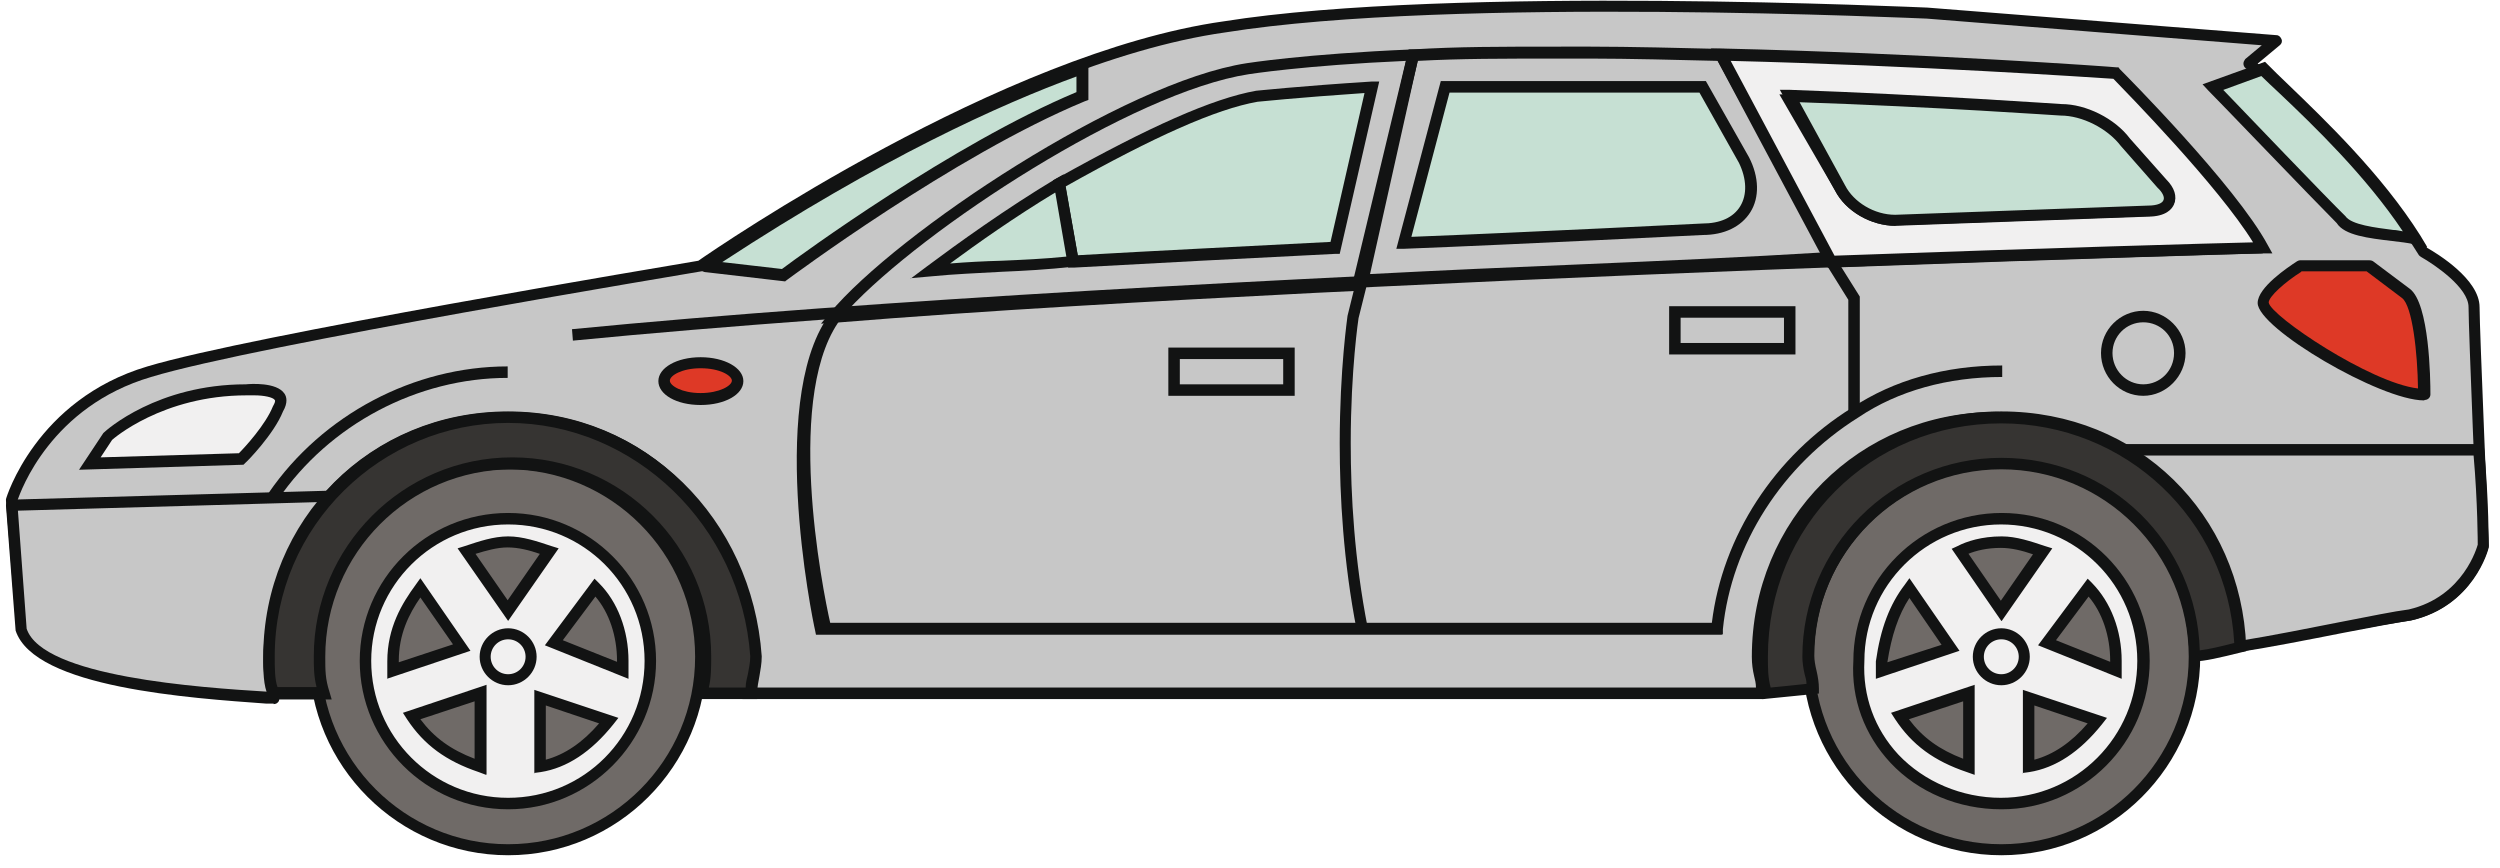 <svg width="167" height="58" viewBox="0 0 167 58" fill="none" xmlns="http://www.w3.org/2000/svg">
<g clip-path="url(#clip0_24_740)">
<path d="M165.298 20.548C165.298 18.706 161.922 16.865 161.922 16.865C157.932 10.42 150.26 4.282 150.26 4.282L152.101 2.747L128.776 0.906C128.776 0.906 97.165 -0.629 81.82 1.826C66.475 3.975 46.833 17.785 46.833 17.785C46.833 17.785 17.063 22.696 10.005 24.844C2.639 26.992 0.798 33.438 0.798 33.438L1.411 41.724C2.639 45.407 13.688 46.328 18.291 46.328C18.291 45.407 17.984 44.793 17.984 43.872C17.984 34.972 25.043 27.913 33.943 27.913C42.843 27.913 49.902 34.972 49.902 43.872C49.902 44.793 49.902 45.714 49.595 46.328H117.728C117.728 45.407 117.421 44.793 117.421 43.872C117.421 34.972 124.48 27.913 133.38 27.913C142.28 27.913 149.032 34.665 149.339 43.258C153.635 42.338 158.853 41.417 161.001 41.11C164.991 40.189 165.912 36.507 165.912 36.507C165.912 36.507 165.298 22.082 165.298 20.548Z" fill="#C7C7C7"/>
<path d="M117.728 46.696H49.595C49.595 46.696 49.35 46.635 49.258 46.512C49.196 46.389 49.196 46.267 49.258 46.144C49.534 45.622 49.534 44.732 49.534 43.873C49.534 35.126 42.69 28.282 33.974 28.282C25.258 28.282 18.383 35.126 18.383 43.873C18.383 44.302 18.445 44.64 18.537 45.039C18.629 45.438 18.69 45.837 18.69 46.328C18.69 46.543 18.506 46.696 18.322 46.696C18.168 46.696 2.67 46.635 1.074 41.816L0.399 33.469C0.399 33.469 0.399 33.377 0.399 33.346C0.399 33.285 2.393 26.686 9.851 24.476C16.665 22.42 44.869 17.725 46.649 17.418C47.969 16.497 66.935 3.515 81.728 1.428C96.92 -0.997 128.439 0.507 128.746 0.507L152.07 2.349C152.224 2.349 152.347 2.471 152.408 2.625C152.469 2.778 152.408 2.932 152.285 3.024L150.812 4.251C152.377 5.571 158.638 10.942 162.137 16.558C162.781 16.927 165.635 18.645 165.635 20.517C165.635 22.021 166.249 36.323 166.249 36.446C166.249 36.476 166.249 36.507 166.249 36.568C166.219 36.722 165.236 40.497 161.063 41.448C158.976 41.755 153.758 42.676 149.4 43.596C149.278 43.596 149.185 43.596 149.093 43.535C149.001 43.474 148.94 43.351 148.94 43.259C148.633 34.85 141.789 28.282 133.349 28.282C124.909 28.282 117.789 35.126 117.789 43.873C117.789 44.302 117.851 44.64 117.943 45.039C118.035 45.438 118.096 45.837 118.096 46.328C118.096 46.543 117.912 46.696 117.728 46.696ZM50.117 45.929H117.298C117.298 45.653 117.237 45.407 117.175 45.162C117.083 44.763 117.022 44.364 117.022 43.873C117.022 34.696 124.203 27.515 133.349 27.515C142.495 27.515 149.124 34.175 149.676 42.768C153.973 41.847 158.914 40.988 160.94 40.712C164.377 39.914 165.39 36.875 165.513 36.446C165.451 35.279 164.899 22.021 164.899 20.517C164.899 19.198 162.597 17.663 161.738 17.172C161.676 17.141 161.615 17.08 161.584 17.049C157.687 10.727 150.075 4.62 150.014 4.558C149.922 4.497 149.861 4.374 149.861 4.251C149.861 4.129 149.922 4.037 149.983 3.945L151.088 3.024L128.715 1.244C128.408 1.244 96.981 -0.26 81.851 2.165C66.782 4.282 47.232 17.909 47.017 18.062C46.956 18.093 46.925 18.123 46.864 18.123C46.557 18.185 17.033 23.065 10.097 25.182C3.406 27.146 1.381 32.794 1.166 33.438L1.78 41.663C2.792 44.671 12.03 45.868 17.861 45.898C17.861 45.622 17.8 45.377 17.739 45.131C17.647 44.732 17.585 44.333 17.585 43.842C17.585 34.666 24.767 27.484 33.943 27.484C43.12 27.484 50.27 34.666 50.27 43.842C50.27 44.548 50.27 45.285 50.117 45.898V45.929Z" fill="#121313"/>
<path d="M33.943 56.762C41.062 56.762 46.833 50.991 46.833 43.872C46.833 36.753 41.062 30.982 33.943 30.982C26.824 30.982 21.053 36.753 21.053 43.872C21.053 50.991 26.824 56.762 33.943 56.762Z" fill="#6F6A67"/>
<path d="M33.943 57.13C26.639 57.13 20.654 51.176 20.654 43.841C20.654 36.506 26.608 30.552 33.943 30.552C41.278 30.552 47.201 36.506 47.201 43.841C47.201 51.176 41.248 57.13 33.943 57.13ZM33.943 31.35C27.038 31.35 21.422 36.967 21.422 43.872C21.422 50.777 27.038 56.394 33.943 56.394C40.849 56.394 46.434 50.777 46.434 43.872C46.434 36.967 40.818 31.35 33.943 31.35Z" fill="#121313"/>
<path d="M133.687 56.762C140.806 56.762 146.577 50.991 146.577 43.872C146.577 36.753 140.806 30.982 133.687 30.982C126.568 30.982 120.797 36.753 120.797 43.872C120.797 50.991 126.568 56.762 133.687 56.762Z" fill="#6F6A67"/>
<path d="M133.687 57.13C126.382 57.13 120.398 51.176 120.398 43.841C120.398 36.506 126.352 30.552 133.687 30.552C141.022 30.552 146.976 36.506 146.976 43.841C146.976 51.176 141.022 57.13 133.687 57.13ZM133.687 31.35C126.781 31.35 121.165 36.967 121.165 43.872C121.165 50.777 126.781 56.394 133.687 56.394C140.592 56.394 146.208 50.777 146.208 43.872C146.208 36.967 140.592 31.35 133.687 31.35Z" fill="#121313"/>
<path d="M18.291 46.634C18.291 45.714 17.984 45.1 17.984 44.179C17.984 39.883 19.826 35.893 22.588 33.131L0.798 33.744L1.411 42.031C2.639 45.714 13.688 46.328 18.291 46.634Z" fill="#C7C7C7"/>
<path d="M18.291 47.002H17.8C12.767 46.634 2.301 45.959 1.043 42.123L0.399 33.775C0.399 33.775 0.399 33.56 0.491 33.499C0.583 33.437 0.675 33.376 0.767 33.376L22.557 32.762C22.557 32.762 22.864 32.854 22.925 33.008C22.987 33.161 22.925 33.315 22.833 33.437C19.979 36.292 18.352 40.22 18.352 44.21C18.352 44.639 18.414 44.977 18.506 45.376C18.598 45.775 18.659 46.174 18.659 46.665C18.659 46.757 18.629 46.88 18.537 46.941C18.475 47.002 18.383 47.033 18.26 47.033L18.291 47.002ZM1.197 34.113L1.78 42C2.854 45.222 13.35 45.928 17.861 46.205C17.861 45.959 17.8 45.714 17.739 45.468C17.646 45.069 17.585 44.67 17.585 44.179C17.585 40.281 19.058 36.476 21.667 33.529L1.197 34.113Z" fill="#121313"/>
<path d="M141.052 30.061H165.605C165.912 33.437 165.912 36.506 165.912 36.506C165.912 36.506 164.991 40.189 161.001 41.11C158.853 41.417 153.329 42.644 149.339 43.258C149.339 37.427 145.963 32.517 141.052 30.061Z" fill="#C7C7C7"/>
<path d="M149.308 43.627C149.308 43.627 149.124 43.596 149.063 43.534C148.971 43.473 148.94 43.35 148.94 43.258C148.94 37.826 145.84 32.885 140.868 30.399C140.715 30.307 140.623 30.153 140.654 29.969C140.684 29.785 140.838 29.662 141.022 29.662H165.574C165.758 29.662 165.942 29.816 165.942 30C166.249 33.345 166.249 36.445 166.249 36.476C166.188 36.721 165.206 40.496 161.032 41.447C160.05 41.601 158.423 41.908 156.52 42.276C154.188 42.736 151.549 43.258 149.339 43.596C149.339 43.596 149.308 43.596 149.278 43.596L149.308 43.627ZM142.495 30.43C146.853 33.13 149.523 37.734 149.676 42.798C151.763 42.46 154.219 41.969 156.398 41.539C158.3 41.171 159.927 40.834 160.909 40.711C164.592 39.852 165.482 36.476 165.513 36.383C165.513 36.383 165.513 33.56 165.236 30.43H142.495Z" fill="#121313"/>
<path d="M6.015 30.982L7.243 29.141C7.243 29.141 10.618 26.072 16.45 26.072C16.45 26.072 19.519 25.765 18.598 27.299C17.984 28.834 16.143 30.675 16.143 30.675L6.015 30.982Z" fill="#F1F0F0"/>
<path d="M5.278 31.381L6.905 28.926C7.12 28.711 10.526 25.673 16.419 25.673C16.726 25.642 18.475 25.519 18.997 26.287C19.15 26.501 19.242 26.9 18.905 27.483C18.291 29.018 16.48 30.859 16.388 30.921L16.265 31.044L5.248 31.381H5.278ZM17.002 26.409C16.818 26.409 16.634 26.409 16.48 26.409C10.833 26.409 7.519 29.356 7.488 29.386L6.721 30.552L15.959 30.276C16.358 29.877 17.739 28.373 18.23 27.146C18.352 26.931 18.414 26.778 18.352 26.716C18.23 26.532 17.616 26.409 17.002 26.409Z" fill="#121313"/>
<path d="M90.536 19.105L94.096 3.3H94.372C97.38 3.115 100.142 3.115 104.316 3.115H106.25C108.766 3.115 112.541 3.207 114.996 3.269H115.211L122.976 17.509H122.393C117.237 17.877 111.559 18.154 105.544 18.399C100.817 18.614 95.968 18.829 91.089 19.074H90.567L90.536 19.105ZM94.71 4.036L91.518 18.307C96.245 18.062 100.94 17.847 105.482 17.663C111.252 17.417 116.715 17.172 121.718 16.865L114.751 4.067C112.326 4.005 108.674 3.913 106.25 3.913H104.316C100.296 3.913 97.595 3.913 94.71 4.067V4.036Z" fill="#121313"/>
<path d="M54.843 21.622L55.426 20.916C59.907 15.545 75.037 5.478 83.293 4.22C83.324 4.22 87.068 3.606 94.372 3.299H94.894L91.027 19.412L87.835 19.565C77.063 20.118 65.892 20.732 55.764 21.56L54.843 21.622ZM93.912 4.067C87.007 4.374 83.447 4.957 83.416 4.957C75.651 6.154 61.687 15.269 56.654 20.701C66.536 19.903 77.339 19.32 87.805 18.767L90.413 18.645L93.912 4.067Z" fill="#121313"/>
<path d="M161.922 26.378C161.922 26.378 161.922 20.547 160.694 19.627C159.467 18.706 158.239 17.785 158.239 17.785H153.636C153.636 17.785 151.18 19.32 151.18 20.24C151.18 21.468 158.853 26.378 161.922 26.378Z" fill="#DE3926"/>
<path d="M161.922 26.747C159.006 26.747 150.812 21.928 150.812 20.24C150.812 19.197 152.838 17.847 153.451 17.448C153.513 17.417 153.574 17.386 153.666 17.386H158.27C158.27 17.386 158.423 17.386 158.515 17.448L160.971 19.289C162.29 20.271 162.352 25.335 162.352 26.348C162.352 26.563 162.167 26.716 161.983 26.716L161.922 26.747ZM153.728 18.154C152.653 18.829 151.549 19.811 151.549 20.21C151.671 21.1 158.331 25.581 161.523 25.949C161.492 23.616 161.155 20.425 160.449 19.903L158.086 18.123H153.728V18.154Z" fill="#121313"/>
<path d="M33.943 53.693C39.16 53.693 43.457 49.396 43.457 44.179C43.457 38.962 39.16 34.665 33.943 34.665C28.726 34.665 24.429 38.962 24.429 44.179C24.429 49.396 28.726 53.693 33.943 53.693ZM32.102 51.238C30.26 50.624 28.726 49.703 27.498 47.862L32.102 46.327V51.238ZM36.091 51.238V46.634L40.695 48.169C39.467 49.703 37.933 50.931 36.091 51.238ZM39.774 39.269C41.002 40.496 41.616 42.337 41.616 44.179V44.793L37.012 42.951L39.774 39.269ZM33.943 36.199C34.864 36.199 35.785 36.506 36.705 36.813L33.943 40.803L31.181 36.813C32.102 36.506 33.022 36.199 33.943 36.199ZM28.112 39.269L30.874 43.258L26.27 44.793V44.179C26.27 42.031 27.191 40.496 28.112 39.269Z" fill="#F1F0F0"/>
<path d="M33.943 54.061C28.48 54.061 24.03 49.611 24.03 44.148C24.03 38.685 28.48 34.266 33.943 34.266C39.406 34.266 43.825 38.716 43.825 44.148C43.825 49.581 39.375 54.061 33.943 54.061ZM33.943 35.033C28.91 35.033 24.797 39.115 24.797 44.148C24.797 49.182 28.879 53.294 33.943 53.294C39.007 53.294 43.058 49.212 43.058 44.148C43.058 39.084 38.976 35.033 33.943 35.033ZM32.47 51.76L31.979 51.575C29.8 50.839 28.327 49.765 27.191 48.046L26.915 47.616L32.501 45.744V51.729L32.47 51.76ZM28.081 48.046C29.002 49.274 30.107 50.072 31.703 50.685V46.849L28.081 48.046ZM35.693 51.667V46.082L41.309 47.954L40.971 48.384C39.498 50.225 37.871 51.299 36.122 51.575L35.662 51.637L35.693 51.667ZM36.46 47.156V50.747C37.718 50.409 38.915 49.611 40.02 48.322L36.46 47.125V47.156ZM41.984 45.345L36.398 43.105L39.713 38.655L40.02 38.962C41.247 40.189 41.984 42.092 41.984 44.148V45.315V45.345ZM37.595 42.767L41.217 44.21V44.148C41.217 42.491 40.695 40.926 39.774 39.852L37.595 42.767ZM25.872 45.315V44.179C25.872 41.908 26.854 40.312 27.774 39.054L28.081 38.624L31.427 43.473L25.841 45.345L25.872 45.315ZM28.081 39.913C27.314 41.018 26.639 42.368 26.639 44.148V44.24L30.26 43.044L28.081 39.913ZM33.943 41.478L30.567 36.629L31.058 36.476C31.979 36.169 32.961 35.831 33.943 35.831C34.925 35.831 35.907 36.169 36.828 36.476L37.319 36.629L33.943 41.478ZM31.764 36.998L33.912 40.097L36.061 36.998C35.355 36.752 34.618 36.568 33.912 36.568C33.207 36.568 32.47 36.783 31.764 36.998Z" fill="#121313"/>
<path d="M33.943 45.407C34.791 45.407 35.478 44.72 35.478 43.872C35.478 43.025 34.791 42.338 33.943 42.338C33.096 42.338 32.409 43.025 32.409 43.872C32.409 44.72 33.096 45.407 33.943 45.407Z" fill="#F1F0F0"/>
<path d="M33.943 45.775C32.9 45.775 32.04 44.916 32.04 43.872C32.04 42.829 32.9 41.969 33.943 41.969C34.987 41.969 35.846 42.829 35.846 43.872C35.846 44.916 34.987 45.775 33.943 45.775ZM33.943 42.706C33.299 42.706 32.777 43.227 32.777 43.872C32.777 44.517 33.299 45.038 33.943 45.038C34.588 45.038 35.109 44.517 35.109 43.872C35.109 43.227 34.588 42.706 33.943 42.706Z" fill="#121313"/>
<path d="M161.308 15.944C159.774 15.637 157.011 15.637 156.398 14.716C154.863 13.182 147.804 5.816 147.804 5.816L151.18 4.588C153.329 6.737 158.239 11.033 161.308 15.944Z" fill="#C6E0D3"/>
<path d="M162.106 16.496L161.247 16.312C160.817 16.22 160.326 16.159 159.774 16.097C158.239 15.913 156.612 15.729 156.091 14.9C154.618 13.427 147.62 6.123 147.528 6.062L147.129 5.632L151.303 4.128L151.487 4.312C151.855 4.68 152.316 5.141 152.837 5.632C155.323 8.026 159.098 11.647 161.676 15.729L162.137 16.496H162.106ZM148.479 5.969C150.014 7.565 155.354 13.151 156.674 14.44C157.073 15.023 158.699 15.207 159.866 15.361C160.08 15.361 160.326 15.422 160.51 15.453C158.024 11.739 154.587 8.425 152.254 6.215C151.794 5.785 151.395 5.417 151.057 5.079L148.449 6.031L148.479 5.969Z" fill="#121313"/>
<path d="M72.306 4.588V6.43C63.406 10.113 52.357 18.399 52.357 18.399L47.14 17.785C46.833 18.092 59.416 9.192 72.306 4.588Z" fill="#C6E0D3"/>
<path d="M52.449 18.798L47.171 18.184C47.171 18.184 46.925 18.184 46.833 18.031L46.618 17.755L46.986 17.386H47.048C47.048 17.386 47.293 17.233 47.539 17.079C58.71 9.744 67.119 6.031 72.183 4.22L72.705 4.036V6.675L72.46 6.767C63.713 10.389 52.695 18.614 52.603 18.675L52.48 18.767L52.449 18.798ZM48.245 17.509L52.235 17.969C53.462 17.049 63.621 9.622 71.907 6.154V5.11C66.874 6.952 58.833 10.573 48.245 17.509Z" fill="#121313"/>
<path d="M133.687 53.693C138.904 53.693 143.201 49.396 143.201 44.179C143.201 38.962 138.904 34.665 133.687 34.665C128.469 34.665 124.173 38.962 124.173 44.179C123.866 49.396 128.163 53.693 133.687 53.693ZM131.538 51.238C129.697 50.624 128.162 49.703 126.935 47.862L131.538 46.327V51.238ZM135.528 51.238V46.634L140.132 48.169C138.904 49.703 137.37 50.931 135.528 51.238ZM139.518 39.269C140.746 40.496 141.359 42.337 141.359 44.179V44.793L136.756 42.951L139.518 39.269ZM133.687 36.199C134.607 36.199 135.528 36.506 136.449 36.813L133.687 40.803L130.925 36.813C131.538 36.506 132.459 36.199 133.687 36.199ZM127.549 39.269L130.311 43.258L125.707 44.793V44.179C126.014 42.031 126.628 40.496 127.549 39.269Z" fill="#F1F0F0"/>
<path d="M133.687 54.061C130.833 54.061 128.132 52.926 126.29 50.962C124.541 49.09 123.651 46.696 123.804 44.148C123.804 38.716 128.255 34.266 133.717 34.266C139.18 34.266 143.6 38.716 143.6 44.148C143.6 49.581 139.15 54.061 133.717 54.061H133.687ZM133.687 35.033C128.654 35.033 124.541 39.115 124.541 44.148C124.418 46.481 125.216 48.691 126.812 50.409C128.531 52.22 131.047 53.294 133.656 53.294C138.689 53.294 142.771 49.212 142.771 44.148C142.771 39.084 138.689 35.033 133.656 35.033H133.687ZM131.907 51.76L131.385 51.575C129.206 50.839 127.733 49.765 126.597 48.046L126.321 47.616L131.907 45.744V51.729V51.76ZM127.518 48.046C128.439 49.274 129.544 50.072 131.139 50.685V46.849L127.518 48.046ZM135.129 51.667V46.082L140.746 47.954L140.408 48.384C138.935 50.225 137.308 51.299 135.559 51.575L135.099 51.637L135.129 51.667ZM135.896 47.156V50.747C137.155 50.409 138.352 49.611 139.457 48.322L135.896 47.125V47.156ZM141.728 45.345L136.142 43.105L139.457 38.655L139.763 38.962C140.991 40.22 141.728 42.092 141.728 44.148V45.315V45.345ZM137.339 42.767L140.96 44.21V44.148C140.96 42.491 140.439 40.926 139.518 39.852L137.339 42.767ZM125.308 45.315V44.179C125.615 42 126.229 40.373 127.242 39.054L127.549 38.624L130.894 43.473L125.308 45.345V45.315ZM127.549 39.944C126.812 41.079 126.352 42.46 126.076 44.24L129.697 43.074L127.549 39.944ZM133.687 41.478L130.372 36.66L130.771 36.476C131.354 36.169 132.367 35.831 133.717 35.831C134.7 35.831 135.682 36.169 136.602 36.476L137.093 36.629L133.717 41.478H133.687ZM131.477 36.967L133.656 40.128L135.804 37.028C135.099 36.783 134.362 36.599 133.656 36.599C132.735 36.599 131.999 36.783 131.477 36.998V36.967Z" fill="#121313"/>
<path d="M133.687 45.407C134.534 45.407 135.221 44.72 135.221 43.872C135.221 43.025 134.534 42.338 133.687 42.338C132.839 42.338 132.152 43.025 132.152 43.872C132.152 44.72 132.839 45.407 133.687 45.407Z" fill="#F1F0F0"/>
<path d="M133.687 45.775C132.643 45.775 131.784 44.916 131.784 43.872C131.784 42.829 132.643 41.969 133.687 41.969C134.73 41.969 135.59 42.829 135.59 43.872C135.59 44.916 134.73 45.775 133.687 45.775ZM133.687 42.706C133.042 42.706 132.521 43.227 132.521 43.872C132.521 44.517 133.042 45.038 133.687 45.038C134.331 45.038 134.853 44.517 134.853 43.872C134.853 43.227 134.331 42.706 133.687 42.706Z" fill="#121313"/>
<path d="M149.646 43.258C149.339 34.665 142.28 27.913 133.687 27.913C125.094 27.913 117.728 34.972 117.728 43.872C117.728 44.793 117.728 45.407 118.035 46.327L121.104 46.02C121.104 45.407 120.797 44.486 120.797 43.872C120.797 36.813 126.628 30.982 133.687 30.982C140.746 30.982 146.577 36.813 146.577 43.872C147.191 43.872 148.418 43.565 149.646 43.258Z" fill="#363432"/>
<path d="M117.758 46.726L117.666 46.419C117.329 45.437 117.329 44.762 117.329 43.842C117.329 34.665 124.51 27.483 133.687 27.483C142.863 27.483 149.707 34.389 150.045 43.197V43.504L149.768 43.565C148.295 43.934 147.221 44.179 146.607 44.179H146.239V43.811C146.239 36.906 140.623 31.289 133.717 31.289C126.812 31.289 121.196 36.906 121.196 43.811C121.196 44.087 121.257 44.455 121.349 44.824C121.441 45.222 121.503 45.621 121.503 45.99V46.327L117.789 46.696L117.758 46.726ZM133.687 28.282C124.94 28.282 118.096 35.125 118.096 43.872C118.096 44.67 118.096 45.222 118.28 45.928L120.674 45.683C120.674 45.468 120.613 45.253 120.551 45.038C120.459 44.639 120.398 44.24 120.398 43.872C120.398 36.568 126.352 30.583 133.687 30.583C141.022 30.583 146.73 36.322 146.945 43.443C147.528 43.381 148.418 43.166 149.247 42.952C148.786 34.696 142.004 28.282 133.687 28.282Z" fill="#121313"/>
<path d="M38.27 22.757L38.209 21.99C78.475 18.061 150.075 16.189 151.15 16.159V16.926C150.444 16.926 78.904 18.798 38.24 22.757H38.27Z" fill="#121313"/>
<path d="M90.628 42.092C89.738 37.55 89.493 33.161 89.493 29.632C89.493 24.599 90.014 21.161 90.014 21.1L90.628 18.614L91.365 18.798L90.751 21.253C90.751 21.253 90.229 24.66 90.229 29.601C90.229 33.13 90.475 37.427 91.365 41.939L90.597 42.092H90.628Z" fill="#121313"/>
<path d="M124.234 27.606H123.467V20.026L121.994 17.663L122.638 17.264L124.234 19.811V27.606Z" fill="#121313"/>
<path d="M114.996 42.399H54.506L54.444 42.092C54.291 41.448 51.068 25.888 55.764 20.578L55.917 20.701V20.425H56.9L56.347 21.069C52.265 25.98 54.966 39.453 55.457 41.601H114.352C115.058 35.831 118.526 30.46 123.712 27.238C126.475 25.396 129.943 24.414 133.748 24.414V25.182C130.127 25.182 126.781 26.102 124.142 27.882C119.047 31.074 115.671 36.353 115.088 42.031V42.368L114.996 42.399Z" fill="#121313"/>
<path d="M33.943 27.913C25.043 27.913 17.984 34.972 17.984 43.872C17.984 44.793 17.984 45.713 18.291 46.327H21.667C21.36 45.407 21.36 44.793 21.36 43.872C21.36 36.813 27.191 30.982 34.25 30.982C41.309 30.982 47.14 36.813 47.14 43.872C47.14 44.793 47.14 45.713 46.833 46.327H50.209C50.209 45.407 50.516 44.793 50.516 43.872C49.902 35.279 42.843 27.913 33.943 27.913Z" fill="#363432"/>
<path d="M50.577 46.696H46.189L46.465 46.143C46.741 45.621 46.741 44.731 46.741 43.872C46.741 36.967 41.125 31.35 34.219 31.35C27.314 31.35 21.728 36.967 21.728 43.872C21.728 44.793 21.728 45.345 22.005 46.205L22.158 46.726H18.015L17.923 46.511C17.585 45.806 17.585 44.823 17.585 43.872C17.585 34.696 24.767 27.514 33.943 27.514C43.12 27.514 50.24 34.665 50.884 43.841C50.884 44.363 50.792 44.762 50.731 45.161C50.669 45.529 50.577 45.898 50.577 46.327V46.696ZM47.355 45.928H49.81C49.81 45.591 49.902 45.284 49.964 45.008C50.025 44.639 50.117 44.271 50.117 43.841C49.503 35.125 42.383 28.251 33.943 28.251C25.503 28.251 18.352 35.095 18.352 43.841C18.352 44.609 18.352 45.376 18.537 45.898H21.145C20.961 45.161 20.961 44.578 20.961 43.841C20.961 36.537 26.915 30.552 34.219 30.552C41.524 30.552 47.508 36.506 47.508 43.841C47.508 44.547 47.508 45.284 47.355 45.898V45.928Z" fill="#121313"/>
<path d="M18.598 33.345L17.953 32.916C21.544 27.698 27.652 24.476 33.913 24.476V25.243C27.897 25.243 22.005 28.343 18.567 33.376L18.598 33.345Z" fill="#121313"/>
<path d="M141.359 4.895C141.359 4.895 128.469 3.975 114.966 3.668L122.331 17.478C139.211 16.864 151.18 16.558 151.18 16.558C149.032 12.568 141.359 4.895 141.359 4.895ZM143.508 14.102L126.628 14.716C125.093 14.716 123.559 13.795 122.945 12.568L119.569 6.737C129.083 7.044 137.676 7.657 137.676 7.657C139.211 7.657 141.052 8.578 141.973 9.806L144.428 12.568C145.349 13.182 145.042 13.795 143.508 14.102Z" fill="#F1F0F0"/>
<path d="M122.086 17.847L114.29 3.238H114.935C128.285 3.545 141.206 4.466 141.359 4.496H141.513L141.605 4.619C141.912 4.926 149.339 12.384 151.487 16.373L151.794 16.926H151.18C151.18 16.926 139.027 17.264 122.331 17.877H122.086V17.847ZM115.61 4.067L122.546 17.079C136.94 16.558 147.835 16.251 150.505 16.189C148.203 12.445 142.034 6.154 141.175 5.264C139.763 5.172 127.948 4.374 115.61 4.067ZM126.628 15.085C124.971 15.085 123.283 14.102 122.577 12.721L118.863 6.307H119.538C128.96 6.645 137.584 7.258 137.676 7.258C139.303 7.258 141.237 8.21 142.249 9.56L144.643 12.261C145.257 12.691 145.318 13.09 145.288 13.366C145.196 13.888 144.612 14.256 143.569 14.44H143.508L126.628 15.054V15.085ZM120.244 7.136L123.283 12.384C123.866 13.519 125.247 14.348 126.628 14.348L143.477 13.734C144.336 13.55 144.551 13.305 144.582 13.274C144.582 13.274 144.551 13.12 144.244 12.905L144.183 12.844L141.728 10.082C140.838 8.916 139.15 8.056 137.707 8.056C137.584 8.056 129.39 7.473 120.275 7.166L120.244 7.136Z" fill="#121313"/>
<path d="M119.569 6.43C129.083 6.737 137.677 7.351 137.677 7.351C139.211 7.351 141.052 8.271 141.973 9.499L144.428 12.261C145.349 13.182 145.042 14.102 143.508 14.102L126.628 14.716C125.093 14.716 123.559 13.796 122.945 12.568L119.569 6.43Z" fill="#C6E0D3"/>
<path d="M126.628 15.085C124.971 15.085 123.283 14.102 122.577 12.721L118.894 6H119.569C128.991 6.338 137.615 6.952 137.707 6.952C139.334 6.952 141.267 7.903 142.28 9.253L144.705 11.985C145.257 12.537 145.441 13.12 145.226 13.642C145.104 13.949 144.705 14.471 143.477 14.471L126.597 15.085H126.628ZM120.214 6.829L123.252 12.384C123.835 13.519 125.216 14.348 126.597 14.348L143.477 13.734C144.152 13.734 144.459 13.55 144.52 13.366C144.612 13.182 144.459 12.844 144.121 12.537L141.666 9.744C140.776 8.578 139.088 7.719 137.646 7.719C137.523 7.719 129.329 7.136 120.214 6.829Z" fill="#121313"/>
<path d="M93.789 16.251C101.769 15.944 113.738 15.33 113.738 15.33C116.5 15.33 117.728 13.182 116.5 10.726L113.738 5.816H96.552L93.789 16.251Z" fill="#C6E0D3"/>
<path d="M93.268 16.65L96.245 5.417H113.953L116.838 10.512C117.513 11.831 117.544 13.182 116.93 14.164C116.316 15.146 115.18 15.698 113.738 15.698C113.646 15.698 101.707 16.312 93.789 16.619H93.268V16.65ZM96.828 6.184L94.28 15.821C102.168 15.514 113.585 14.931 113.707 14.931C114.904 14.931 115.794 14.532 116.255 13.765C116.715 12.998 116.684 11.954 116.163 10.88L113.523 6.184H96.858H96.828Z" fill="#121313"/>
<path d="M143.17 26.44C141.605 26.44 140.347 25.151 140.347 23.586C140.347 22.021 141.636 20.762 143.17 20.762C144.705 20.762 145.994 22.051 145.994 23.586C145.994 25.12 144.705 26.44 143.17 26.44ZM143.17 21.53C142.035 21.53 141.114 22.45 141.114 23.586C141.114 24.721 142.035 25.673 143.17 25.673C144.306 25.673 145.226 24.752 145.226 23.586C145.226 22.42 144.306 21.53 143.17 21.53Z" fill="#121313"/>
<path d="M46.833 26.686C48.189 26.686 49.288 26.136 49.288 25.458C49.288 24.78 48.189 24.23 46.833 24.23C45.477 24.23 44.378 24.78 44.378 25.458C44.378 26.136 45.477 26.686 46.833 26.686Z" fill="#DE3926"/>
<path d="M46.802 27.054C45.176 27.054 43.979 26.348 43.979 25.458C43.979 24.568 45.206 23.862 46.802 23.862C48.398 23.862 49.657 24.568 49.657 25.458C49.657 26.348 48.429 27.054 46.802 27.054ZM46.802 24.599C45.544 24.599 44.746 25.09 44.746 25.427C44.746 25.765 45.544 26.256 46.802 26.256C48.061 26.256 48.889 25.765 48.889 25.427C48.889 25.09 48.091 24.599 46.802 24.599Z" fill="#121313"/>
<path d="M86.485 26.44H78.045V23.218H86.485V26.44ZM78.812 25.673H85.718V23.985H78.812V25.673Z" fill="#121313"/>
<path d="M119.937 23.678H111.498V20.455H119.937V23.678ZM112.265 22.911H119.17V21.223H112.265V22.911Z" fill="#121313"/>
<path d="M71.692 17.479L70.772 12.261C75.682 9.499 80.593 7.044 83.968 6.43C83.968 6.43 86.731 6.123 91.641 5.816L89.186 16.558C83.048 16.865 77.216 17.172 71.692 17.479Z" fill="#C6E0D3"/>
<path d="M71.355 17.877L70.342 12.046L70.587 11.923C76.787 8.455 80.992 6.583 83.907 6.062C83.968 6.062 86.761 5.755 91.61 5.448H92.132L89.493 16.957H89.216C83.078 17.264 77.247 17.57 71.723 17.877H71.385H71.355ZM71.171 12.445L71.999 17.049C77.339 16.742 82.956 16.466 88.879 16.159L91.15 6.215C86.638 6.522 84.03 6.798 83.999 6.798C81.237 7.289 77.155 9.1 71.201 12.445H71.171Z" fill="#121313"/>
<path d="M71.692 17.478L70.772 12.261C67.703 14.102 64.633 16.251 62.178 18.092C65.247 17.785 68.316 17.785 71.692 17.478Z" fill="#C6E0D3"/>
<path d="M60.828 18.614L61.933 17.785C63.989 16.251 67.181 13.949 70.557 11.923L71.048 11.647L72.122 17.816H71.692C70.035 18 68.439 18.092 66.935 18.154C65.309 18.246 63.743 18.307 62.209 18.46L60.828 18.583V18.614ZM70.465 12.875C67.825 14.471 65.339 16.22 63.467 17.601C64.603 17.509 65.708 17.448 66.904 17.417C68.286 17.356 69.728 17.294 71.232 17.141L70.495 12.875H70.465Z" fill="#121313"/>
</g>
<defs>
<clipPath id="clip0_24_740">
<rect width="165.881" height="57.084" fill="white" transform="translate(0.399 0.046)"/>
</clipPath>
</defs>
</svg>
